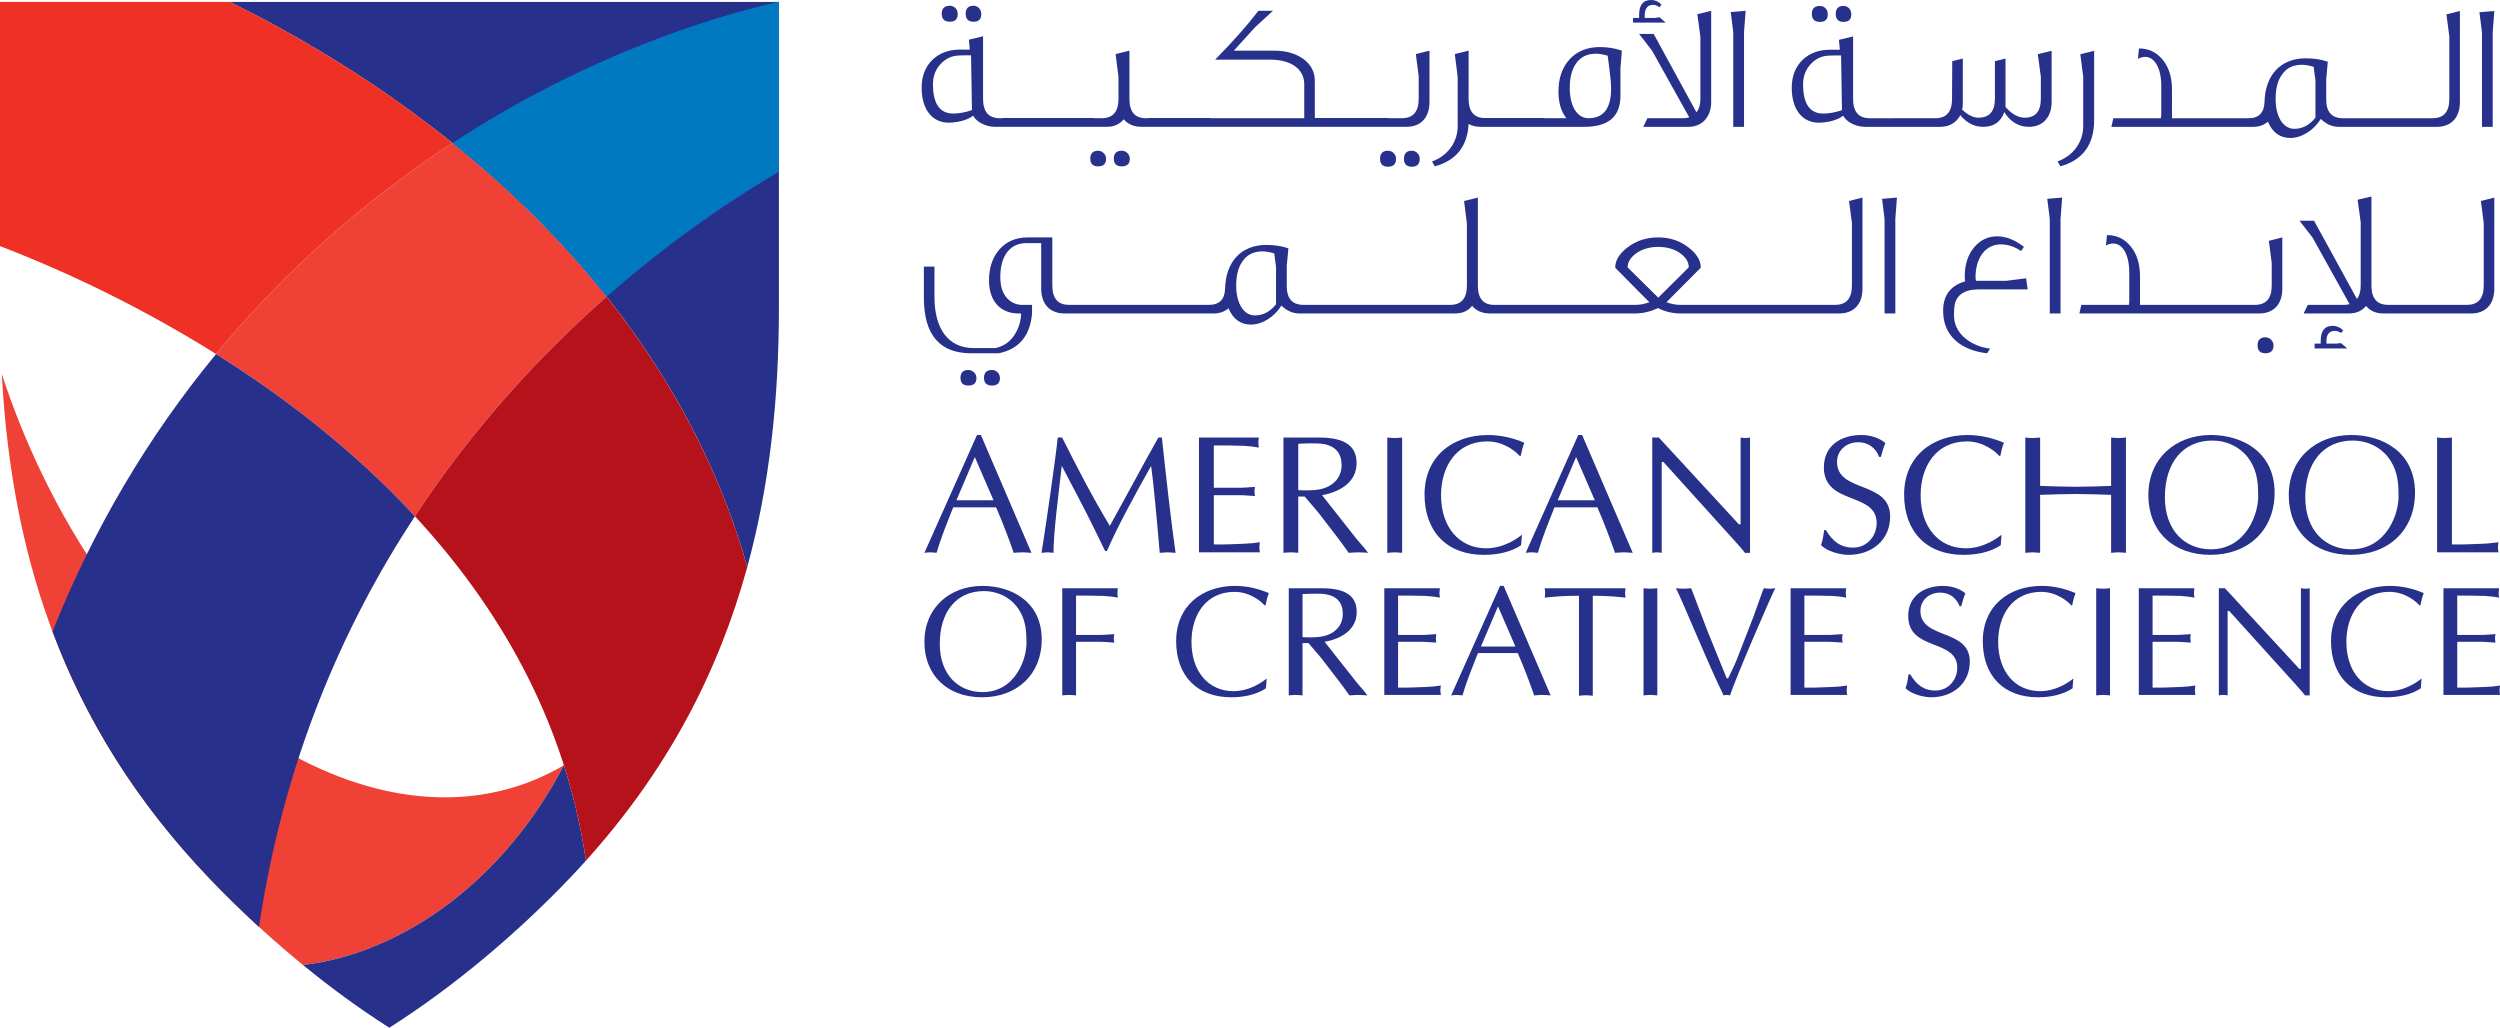 <?xml version="1.0" encoding="utf-8"?>
<!-- Generator: Adobe Illustrator 17.0.0, SVG Export Plug-In . SVG Version: 6.00 Build 0)  -->
<!DOCTYPE svg PUBLIC "-//W3C//DTD SVG 1.1//EN" "http://www.w3.org/Graphics/SVG/1.1/DTD/svg11.dtd">
<svg version="1.1" id="Layer_1" xmlns="http://www.w3.org/2000/svg" xmlns:xlink="http://www.w3.org/1999/xlink" x="0px" y="0px"
	 width="168.841px" height="69.409px" viewBox="0 0 168.841 69.409" enable-background="new 0 0 168.841 69.409"
	 xml:space="preserve">
<g>
	<defs>
		<rect id="SVGID_1_" y="0" width="168.841" height="69.409"/>
	</defs>
	<clipPath id="SVGID_2_">
		<use xlink:href="#SVGID_1_"  overflow="visible"/>
	</clipPath>
	<path clip-path="url(#SVGID_2_)" fill="#27318B" d="M69.662,37.337c-0.218-0.011-0.4-0.035-0.594-0.035
		c-0.215,0-0.409,0.024-0.603,0.035c-0.33-0.946-0.739-2.038-1.195-3.074h-2.893c-0.397,1.002-0.808,2.003-1.127,3.074
		c-0.157-0.011-0.285-0.035-0.42-0.035c-0.148,0-0.273,0.024-0.399,0.035l3.551-7.959h0.264L69.662,37.337z M65.835,30.869
		l-1.241,2.916h2.504L65.835,30.869z"/>
	<path clip-path="url(#SVGID_2_)" fill="#27318B" d="M78.471,29.55c0.296,2.812,0.615,5.612,0.924,7.787
		c-0.206-0.01-0.365-0.034-0.536-0.034c-0.181,0-0.365,0.024-0.536,0.034c-0.193-2.289-0.421-4.749-0.58-5.875
		c-1.321,2.357-2.298,4.179-2.984,5.75h-0.123l-0.627-1.286c-0.73-1.503-1.525-2.984-2.3-4.464c-0.25,2.22-0.558,4.475-0.558,5.875
		c-0.148-0.01-0.273-0.034-0.399-0.034c-0.148,0-0.273,0.024-0.411,0.034c0.298-1.834,0.981-6.592,1.094-7.787h0.297
		c0.91,1.81,2.004,3.95,3.221,5.965c1.083-1.946,2.13-3.928,3.279-5.965H78.471z"/>
	<path clip-path="url(#SVGID_2_)" fill="#27318B" d="M81.978,32.941h1.763c0.342,0,0.674-0.046,1.015-0.057
		c-0.013,0.092-0.034,0.194-0.034,0.296c0,0.091,0.021,0.194,0.034,0.32c-0.341-0.012-0.673-0.058-1.015-0.058h-1.763v3.326
		c0.694,0.021,1.378-0.024,2.061-0.047c0.354-0.012,0.694-0.046,1.047-0.101c-0.012,0.124-0.033,0.226-0.033,0.34
		c0,0.115,0.021,0.228,0.033,0.342h-4.11v-7.753h4.042c-0.011,0.125-0.033,0.227-0.033,0.341c0,0.113,0.022,0.228,0.033,0.342
		c-0.341-0.068-0.684-0.103-1.024-0.124l-1.14-0.024h-0.876V32.941z"/>
	<path clip-path="url(#SVGID_2_)" fill="#27318B" d="M86.679,29.55h2.413c1.755,0,2.528,0.58,2.528,1.73
		c0,1.321-1.184,1.958-2.333,2.163l2.343,2.971l0.547,0.637l0.218,0.285c-0.24-0.01-0.444-0.033-0.661-0.033
		c-0.217,0-0.444,0.023-0.649,0.033c-0.25-0.352-0.478-0.671-0.719-0.99l-1.341-1.742l-0.911-1.07H87.68v3.802
		c-0.182-0.01-0.341-0.033-0.5-0.033c-0.172,0-0.342,0.023-0.501,0.033V29.55z M87.68,33.102c0.159,0.01,0.89,0.057,1.47-0.058
		c0.831-0.17,1.457-0.74,1.457-1.628c0-0.785-0.398-1.297-1.253-1.434c-0.421-0.068-1.195-0.034-1.674-0.012V33.102z"/>
	<path clip-path="url(#SVGID_2_)" fill="#27318B" d="M93.692,29.55c0.159,0.011,0.329,0.034,0.5,0.034
		c0.159,0,0.32-0.023,0.503-0.034v7.787c-0.183-0.01-0.344-0.034-0.503-0.034c-0.171,0-0.341,0.024-0.5,0.034V29.55z"/>
	<path clip-path="url(#SVGID_2_)" fill="#27318B" d="M102.73,36.825c-0.717,0.478-1.648,0.649-2.516,0.649
		c-2.503,0-4.006-1.584-4.006-4.077c0-2.561,1.889-4.018,4.292-4.018c0.831,0,1.685,0.194,2.448,0.523
		c-0.114,0.285-0.182,0.582-0.239,0.877l-0.081,0.011c-0.159-0.205-1.001-0.979-2.174-0.979c-2.095,0-3.131,1.697-3.131,3.633
		c0,2.185,1.253,3.586,3.053,3.586c1.226,0,2.183-0.729,2.411-0.922L102.73,36.825z"/>
	<path clip-path="url(#SVGID_2_)" fill="#27318B" d="M110.27,37.337c-0.218-0.011-0.4-0.035-0.595-0.035
		c-0.215,0-0.408,0.024-0.602,0.035c-0.33-0.946-0.739-2.038-1.194-3.074h-2.894c-0.398,1.002-0.808,2.003-1.126,3.074
		c-0.161-0.011-0.285-0.035-0.422-0.035c-0.148,0-0.273,0.024-0.397,0.035l3.55-7.959h0.263L110.27,37.337z M106.443,30.869
		l-1.241,2.916h2.505L106.443,30.869z"/>
	<path clip-path="url(#SVGID_2_)" fill="#27318B" d="M118.191,37.337h-0.341c-0.124-0.159-0.352-0.432-0.592-0.694L112.34,31.2
		h-0.114v6.137c-0.114-0.011-0.216-0.035-0.319-0.035c-0.112,0-0.216,0.024-0.32,0.035V29.55h0.445l5.407,5.863h0.115V29.55
		c0.102,0.011,0.205,0.034,0.32,0.034c0.102,0,0.203-0.023,0.317-0.034V37.337z"/>
	<path clip-path="url(#SVGID_2_)" fill="#27318B" d="M123.314,35.8c0.443,0.728,0.956,1.183,1.845,1.183
		c0.922,0,1.583-0.762,1.583-1.662c0-2.118-3.565-1.184-3.565-3.756c0-1.469,1.16-2.187,2.528-2.187
		c0.547,0,1.207,0.172,1.629,0.547c-0.137,0.295-0.217,0.615-0.309,0.933h-0.113c-0.24-0.615-0.74-0.991-1.411-0.991
		c-0.786,0-1.435,0.525-1.435,1.333c0,2.095,3.586,1.252,3.586,3.677c0,1.629-1.264,2.597-2.812,2.597
		c-0.558,0-1.47-0.24-1.855-0.661c0.113-0.329,0.17-0.673,0.215-1.013H123.314z"/>
	<path clip-path="url(#SVGID_2_)" fill="#27318B" d="M135.121,36.825c-0.717,0.478-1.651,0.649-2.517,0.649
		c-2.504,0-4.007-1.584-4.007-4.077c0-2.561,1.89-4.018,4.292-4.018c0.831,0,1.686,0.194,2.449,0.523
		c-0.116,0.285-0.184,0.582-0.239,0.877l-0.082,0.011c-0.158-0.205-1.001-0.979-2.173-0.979c-2.095,0-3.131,1.697-3.131,3.633
		c0,2.185,1.251,3.586,3.053,3.586c1.227,0,2.185-0.729,2.412-0.922L135.121,36.825z"/>
	<path clip-path="url(#SVGID_2_)" fill="#27318B" d="M142.577,29.55c0.159,0.011,0.33,0.034,0.501,0.034
		c0.159,0,0.319-0.023,0.501-0.034v7.787c-0.182-0.01-0.342-0.034-0.501-0.034c-0.171,0-0.342,0.024-0.501,0.034V33.42
		c-0.809-0.023-1.594-0.057-2.391-0.057c-0.798,0-1.582,0.034-2.403,0.057v3.917c-0.182-0.01-0.341-0.034-0.5-0.034
		c-0.172,0-0.343,0.024-0.501,0.034V29.55c0.158,0.011,0.329,0.034,0.501,0.034c0.159,0,0.318-0.023,0.5-0.034v3.267
		c0.821,0.023,1.617,0.057,2.403,0.057c0.797,0,1.582-0.034,2.391-0.057V29.55z"/>
	<path clip-path="url(#SVGID_2_)" fill="#27318B" d="M145.092,33.443c0-2.494,1.855-4.065,4.213-4.065
		c2.141,0,4.314,1.162,4.314,3.893c0,2.541-1.799,4.202-4.337,4.202C146.766,37.473,145.092,35.879,145.092,33.443 M151.786,30.858
		c-0.569-0.717-1.457-1.105-2.366-1.105c-2.005,0-3.211,1.516-3.211,3.826c0,2.311,1.41,3.519,3.108,3.519
		c2.401,0,3.266-2.482,3.188-3.735C152.505,32.418,152.38,31.622,151.786,30.858"/>
	<path clip-path="url(#SVGID_2_)" fill="#27318B" d="M154.575,33.443c0-2.494,1.856-4.065,4.212-4.065
		c2.14,0,4.315,1.162,4.315,3.893c0,2.541-1.8,4.202-4.338,4.202C156.248,37.473,154.575,35.879,154.575,33.443 M161.269,30.858
		c-0.569-0.717-1.457-1.105-2.368-1.105c-2.005,0-3.211,1.516-3.211,3.826c0,2.311,1.412,3.519,3.108,3.519
		c2.404,0,3.268-2.482,3.189-3.735C161.987,32.418,161.86,31.622,161.269,30.858"/>
	<path clip-path="url(#SVGID_2_)" fill="#27318B" d="M165.595,36.768c0.693,0.021,1.378-0.023,2.059-0.046
		c0.366-0.012,0.718-0.057,1.083-0.102c-0.012,0.125-0.036,0.226-0.036,0.341c0,0.114,0.024,0.227,0.036,0.341h-4.145v-7.753
		c0.16,0.012,0.33,0.034,0.503,0.034c0.158,0,0.317-0.022,0.5-0.034V36.768z"/>
	<path clip-path="url(#SVGID_2_)" fill="#27318B" d="M62.43,43.347c0-2.317,1.727-3.777,3.917-3.777
		c1.989,0,4.008,1.079,4.008,3.619c0,2.358-1.671,3.903-4.03,3.903C63.988,47.092,62.43,45.611,62.43,43.347 M68.653,40.945
		c-0.529-0.667-1.353-1.026-2.201-1.026c-1.861,0-2.983,1.407-2.983,3.555c0,2.147,1.311,3.269,2.889,3.269
		c2.232,0,3.034-2.307,2.962-3.47C69.32,42.395,69.202,41.654,68.653,40.945"/>
	<path clip-path="url(#SVGID_2_)" fill="#27318B" d="M71.741,39.728h3.755c-0.011,0.117-0.031,0.212-0.031,0.317
		c0,0.106,0.02,0.212,0.031,0.317c-0.316-0.062-0.634-0.094-0.951-0.115l-1.059-0.021h-0.814v2.655h1.641
		c0.315,0,0.624-0.042,0.94-0.053c-0.011,0.086-0.032,0.179-0.032,0.274c0,0.087,0.021,0.181,0.032,0.297
		c-0.316-0.01-0.625-0.053-0.94-0.053h-1.641v3.618c-0.17-0.01-0.317-0.031-0.466-0.031c-0.158,0-0.318,0.021-0.465,0.031V39.728z"
		/>
	<path clip-path="url(#SVGID_2_)" fill="#27318B" d="M85.495,46.488c-0.668,0.445-1.536,0.604-2.339,0.604
		c-2.328,0-3.723-1.471-3.723-3.788c0-2.38,1.754-3.735,3.988-3.735c0.772,0,1.565,0.181,2.274,0.487
		c-0.107,0.265-0.17,0.54-0.222,0.816l-0.074,0.01c-0.149-0.191-0.931-0.91-2.021-0.91c-1.945,0-2.909,1.577-2.909,3.374
		c0,2.032,1.163,3.332,2.834,3.332c1.143,0,2.032-0.674,2.245-0.856L85.495,46.488z"/>
	<path clip-path="url(#SVGID_2_)" fill="#27318B" d="M87.038,39.729h2.242c1.629,0,2.348,0.539,2.348,1.608
		c0,1.227-1.098,1.819-2.168,2.009l2.18,2.761l0.507,0.593l0.201,0.265c-0.222-0.011-0.412-0.032-0.614-0.032
		c-0.2,0-0.412,0.021-0.603,0.032c-0.231-0.328-0.443-0.624-0.666-0.919l-1.248-1.621l-0.848-0.994h-0.401v3.534
		c-0.168-0.011-0.316-0.032-0.466-0.032c-0.158,0-0.316,0.021-0.464,0.032V39.729z M87.968,43.029
		c0.148,0.011,0.825,0.054,1.365-0.053c0.772-0.158,1.355-0.687,1.355-1.513c0-0.73-0.371-1.205-1.164-1.332
		c-0.392-0.063-1.112-0.032-1.556-0.012V43.029z"/>
	<path clip-path="url(#SVGID_2_)" fill="#27318B" d="M94.421,42.881h1.641c0.316,0,0.625-0.043,0.94-0.054
		c-0.009,0.086-0.03,0.18-0.03,0.276c0,0.085,0.021,0.179,0.03,0.296c-0.315-0.01-0.624-0.053-0.94-0.053h-1.641v3.09
		c0.646,0.02,1.28-0.023,1.916-0.043c0.328-0.01,0.646-0.043,0.974-0.095c-0.011,0.115-0.033,0.212-0.033,0.316
		c0,0.107,0.022,0.213,0.033,0.319h-3.82v-7.205h3.755c-0.01,0.116-0.031,0.212-0.031,0.317c0,0.106,0.021,0.212,0.031,0.317
		c-0.316-0.063-0.634-0.094-0.951-0.116l-1.059-0.021h-0.815V42.881z"/>
	<path clip-path="url(#SVGID_2_)" fill="#27318B" d="M104.725,46.964c-0.202-0.01-0.371-0.031-0.55-0.031
		c-0.201,0-0.381,0.021-0.563,0.031c-0.305-0.878-0.685-1.893-1.108-2.857h-2.687c-0.371,0.931-0.752,1.863-1.048,2.857
		c-0.149-0.01-0.264-0.031-0.393-0.031c-0.137,0-0.253,0.021-0.369,0.031l3.301-7.395h0.244L104.725,46.964z M101.172,40.955
		l-1.155,2.708h2.327L101.172,40.955z"/>
	<path clip-path="url(#SVGID_2_)" fill="#27318B" d="M107.571,46.986c-0.169-0.011-0.316-0.032-0.465-0.032
		c-0.159,0-0.317,0.021-0.467,0.032v-6.751c-1.067,0-1.713,0.065-2.315,0.127c0.009-0.105,0.03-0.21,0.03-0.317
		c0-0.104-0.021-0.2-0.03-0.317h5.457c-0.009,0.117-0.03,0.213-0.03,0.317c0,0.107,0.021,0.212,0.03,0.317
		c-0.527-0.062-1.268-0.127-2.21-0.127V46.986z"/>
	<path clip-path="url(#SVGID_2_)" fill="#27318B" d="M110.998,39.728c0.149,0.011,0.309,0.031,0.466,0.031
		c0.148,0,0.296-0.02,0.466-0.031v7.236c-0.17-0.01-0.318-0.031-0.466-0.031c-0.157,0-0.317,0.021-0.466,0.031V39.728z"/>
	<path clip-path="url(#SVGID_2_)" fill="#27318B" d="M118.415,41.664l0.634-1.767l0.075-0.169c0.126,0.01,0.254,0.031,0.391,0.031
		c0.117,0,0.244-0.021,0.38-0.031c-0.338,0.644-2.675,6.061-3.055,7.236c-0.075-0.011-0.15-0.031-0.215-0.031
		c-0.072,0-0.147,0.02-0.221,0.031c-1.205-2.486-2.75-6.338-3.216-7.236c0.16,0.01,0.338,0.031,0.509,0.031
		c0.168,0,0.327-0.021,0.517-0.031c0.138,0.328,0.263,0.677,0.392,1.026l0.708,1.851l1.301,3.206h0.098
		c0.2-0.434,0.423-0.847,0.59-1.281L118.415,41.664z"/>
	<path clip-path="url(#SVGID_2_)" fill="#27318B" d="M121.862,42.881h1.64c0.317,0,0.624-0.043,0.943-0.054
		c-0.012,0.086-0.032,0.18-0.032,0.276c0,0.085,0.02,0.179,0.032,0.296c-0.319-0.01-0.626-0.053-0.943-0.053h-1.64v3.09
		c0.646,0.02,1.279-0.023,1.914-0.043c0.328-0.01,0.648-0.043,0.976-0.095c-0.012,0.115-0.035,0.212-0.035,0.316
		c0,0.107,0.023,0.213,0.035,0.319h-3.821v-7.205h3.756c-0.011,0.116-0.032,0.212-0.032,0.317c0,0.106,0.021,0.212,0.032,0.317
		c-0.318-0.063-0.635-0.094-0.953-0.116l-1.058-0.021h-0.814V42.881z"/>
	<path clip-path="url(#SVGID_2_)" fill="#27318B" d="M129.003,45.536c0.413,0.679,0.889,1.101,1.714,1.101
		c0.857,0,1.47-0.709,1.47-1.545c0-1.967-3.313-1.1-3.313-3.491c0-1.365,1.08-2.031,2.351-2.031c0.507,0,1.122,0.158,1.512,0.508
		c-0.126,0.274-0.2,0.57-0.286,0.867h-0.104c-0.224-0.571-0.69-0.921-1.314-0.921c-0.729,0-1.334,0.488-1.334,1.239
		c0,1.946,3.334,1.163,3.334,3.417c0,1.512-1.176,2.412-2.612,2.412c-0.52,0-1.365-0.222-1.727-0.614
		c0.107-0.307,0.161-0.625,0.204-0.942H129.003z"/>
	<path clip-path="url(#SVGID_2_)" fill="#27318B" d="M139.973,46.488c-0.666,0.445-1.534,0.604-2.338,0.604
		c-2.329,0-3.724-1.471-3.724-3.788c0-2.38,1.756-3.735,3.988-3.735c0.771,0,1.566,0.181,2.275,0.487
		c-0.106,0.265-0.17,0.54-0.222,0.816l-0.073,0.01c-0.148-0.191-0.932-0.91-2.023-0.91c-1.945,0-2.907,1.577-2.907,3.374
		c0,2.032,1.163,3.332,2.835,3.332c1.141,0,2.031-0.674,2.243-0.856L139.973,46.488z"/>
	<path clip-path="url(#SVGID_2_)" fill="#27318B" d="M141.57,39.728c0.147,0.011,0.309,0.031,0.465,0.031
		c0.147,0,0.297-0.02,0.467-0.031v7.236c-0.17-0.01-0.32-0.031-0.467-0.031c-0.156,0-0.318,0.021-0.465,0.031V39.728z"/>
	<path clip-path="url(#SVGID_2_)" fill="#27318B" d="M145.378,42.881h1.64c0.318,0,0.625-0.043,0.942-0.054
		c-0.011,0.086-0.032,0.18-0.032,0.276c0,0.085,0.021,0.179,0.032,0.296c-0.317-0.01-0.624-0.053-0.942-0.053h-1.64v3.09
		c0.646,0.02,1.28-0.023,1.914-0.043c0.328-0.01,0.646-0.043,0.975-0.095c-0.012,0.115-0.033,0.212-0.033,0.316
		c0,0.107,0.021,0.213,0.033,0.319h-3.82v-7.205h3.756c-0.011,0.116-0.032,0.212-0.032,0.317c0,0.106,0.021,0.212,0.032,0.317
		c-0.318-0.063-0.635-0.094-0.952-0.116l-1.06-0.021h-0.813V42.881z"/>
	<path clip-path="url(#SVGID_2_)" fill="#27318B" d="M155.989,46.964h-0.315c-0.119-0.147-0.33-0.402-0.552-0.646l-4.57-5.056
		h-0.106v5.702c-0.106-0.012-0.201-0.032-0.296-0.032c-0.106,0-0.201,0.02-0.298,0.032v-7.236h0.414l5.025,5.449h0.105v-5.449
		c0.097,0.01,0.192,0.031,0.298,0.031c0.095,0,0.189-0.021,0.295-0.031V46.964z"/>
	<path clip-path="url(#SVGID_2_)" fill="#27318B" d="M163.491,46.488c-0.667,0.445-1.535,0.604-2.338,0.604
		c-2.329,0-3.724-1.471-3.724-3.788c0-2.38,1.755-3.735,3.988-3.735c0.77,0,1.566,0.181,2.273,0.487
		c-0.105,0.265-0.169,0.54-0.221,0.816l-0.074,0.01c-0.148-0.191-0.933-0.91-2.022-0.91c-1.945,0-2.907,1.577-2.907,3.374
		c0,2.032,1.162,3.332,2.835,3.332c1.141,0,2.03-0.674,2.242-0.856L163.491,46.488z"/>
	<path clip-path="url(#SVGID_2_)" fill="#27318B" d="M165.953,42.881h1.641c0.318,0,0.625-0.043,0.941-0.054
		c-0.01,0.086-0.031,0.18-0.031,0.276c0,0.085,0.021,0.179,0.031,0.296c-0.316-0.01-0.623-0.053-0.941-0.053h-1.641v3.09
		c0.646,0.02,1.281-0.023,1.916-0.043c0.327-0.01,0.647-0.043,0.973-0.095c-0.01,0.115-0.032,0.212-0.032,0.316
		c0,0.107,0.022,0.213,0.032,0.319h-3.82v-7.205h3.758c-0.011,0.116-0.032,0.212-0.032,0.317c0,0.106,0.021,0.212,0.032,0.317
		c-0.319-0.063-0.637-0.094-0.954-0.116l-1.057-0.021h-0.816V42.881z"/>
	<path clip-path="url(#SVGID_2_)" fill="#EF4135" d="M20.465,65.174c6.836-0.815,13.641-5.819,17.618-13.492
		c-0.676,0.398-1.383,0.748-2.122,1.045C24.08,57.486,8.578,46.685,1.336,28.602c-0.448-1.116-0.852-2.232-1.215-3.348
		C0.812,38.157,4.66,49.368,14.087,59.265c2.135,2.239,4.518,4.434,7.027,6.434C20.897,65.526,20.68,65.351,20.465,65.174"/>
	<path clip-path="url(#SVGID_2_)" fill="#27318B" d="M26.304,0.13H15.517c4.165,2.054,8.991,4.853,13.799,8.556
		c10.999,8.471,18.042,18.611,21.153,29.604c1.503-5.493,2.137-11.327,2.137-17.542V0.13H26.304z"/>
	<path clip-path="url(#SVGID_2_)" fill="#EF4135" d="M30.554,9.663c-0.057,0.038-0.117,0.075-0.174,0.113
		c-6.037,3.977-11.33,8.729-15.788,14.135c4.51,2.832,9.267,6.453,13.429,10.956c4.027-6.13,8.629-11.029,12.947-14.826
		C38.058,16.378,34.587,12.905,30.554,9.663"/>
	<path clip-path="url(#SVGID_2_)" fill="#27318B" d="M38.083,51.679c-3.974,7.674-10.781,12.68-17.618,13.495
		c1.881,1.539,3.843,2.974,5.828,4.235c4.384-2.783,8.66-6.403,12.227-10.144c0.359-0.377,0.71-0.758,1.054-1.14
		C39.243,55.875,38.737,53.727,38.083,51.679"/>
	<path clip-path="url(#SVGID_2_)" fill="#0079C1" d="M52.607,0.13h-0.061c-4.37,0.998-12.825,3.537-21.992,9.533
		c4.034,3.242,7.505,6.715,10.414,10.378c4.525-3.978,8.735-6.746,11.639-8.442V0.13z"/>
	<path clip-path="url(#SVGID_2_)" fill="#27318B" d="M14.592,23.911C9.981,29.504,6.267,35.795,3.547,42.658
		c2.225,5.929,5.624,11.446,10.54,16.607c1.077,1.13,2.218,2.249,3.404,3.336c1.663-11.175,5.676-20.347,10.531-27.734
		C23.859,30.365,19.102,26.743,14.592,23.911"/>
	<path clip-path="url(#SVGID_2_)" fill="#B5121B" d="M28.022,34.866c5.619,6.073,10.158,13.749,11.551,23.26
		c5.486-6.091,8.934-12.675,10.896-19.836c-1.82-6.429-4.986-12.566-9.502-18.249C36.65,23.838,32.048,28.736,28.022,34.866"/>
	<path clip-path="url(#SVGID_2_)" fill="#EE3124" d="M30.38,9.776c0.058-0.039,0.117-0.075,0.174-0.113
		c-0.407-0.328-0.819-0.655-1.238-0.978c-4.808-3.703-9.633-6.501-13.798-8.555H0v16.491c3.158,1.206,8.661,3.566,14.592,7.289
		C19.05,18.504,24.343,13.752,30.38,9.776"/>
	<path clip-path="url(#SVGID_2_)" fill="#27318B" d="M67,24.986c-0.364,0-0.545,0.181-0.545,0.532c0,0.352,0.181,0.521,0.545,0.521
		c0.351,0,0.533-0.169,0.533-0.508C67.533,25.229,67.291,24.986,67,24.986"/>
	<path clip-path="url(#SVGID_2_)" fill="#27318B" d="M65.401,24.986c-0.352,0-0.534,0.181-0.534,0.532
		c0,0.352,0.182,0.521,0.534,0.521c0.363,0,0.545-0.169,0.545-0.508C65.946,25.229,65.68,24.986,65.401,24.986"/>
	<path clip-path="url(#SVGID_2_)" fill="#27318B" d="M125.073,15.063v4.216c0,0.873-0.376,1.31-1.139,1.31h-1.333h-0.4h-8.717
		c-0.328,0-0.63-0.062-0.934-0.182l2.314-2.326c0-0.485-0.266-0.933-0.811-1.357c-0.582-0.46-1.273-0.691-2.072-0.691
		c-0.799,0-1.491,0.231-2.085,0.691c-0.545,0.424-0.811,0.872-0.811,1.357c1.466,1.49,2.23,2.265,2.315,2.326
		c-0.316,0.12-0.63,0.182-0.947,0.182h-9.055h-0.304h-0.181c-0.74,0-1.103-0.437-1.103-1.297v-5.949l-0.933,0.231L99.07,15.1v4.179
		c0,0.873-0.377,1.31-1.128,1.31h-9.184h-0.387h-0.34c-0.763,0-1.139-0.437-1.127-1.31v-1.332l0.11-1.175
		c-0.448-0.157-0.945-0.231-1.49-0.231c-1.685,0-2.739,1.115-2.787,2.957c-0.025,0.726-0.387,1.091-1.09,1.091h-0.352h-8.698h-0.4
		c-0.751,0-1.127-0.437-1.127-1.31v-3.246h-1.66c-0.787,0-1.417,0.267-1.902,0.8c-0.473,0.534-0.715,1.236-0.715,2.12
		c0,1.405,0.799,2.205,1.951,2.217h0.218c-0.012,0.473-0.133,0.907-0.363,1.308c-0.304,0.546-0.752,0.885-1.358,1.03h-1.477
		c-1.734,0-2.654-1.32-2.654-3.452v-2.049h-0.715v2.096c0,2.509,1.067,3.757,3.199,3.757h1.841c1.37-0.267,2.132-1.163,2.266-2.678
		v-0.593h-0.775c-0.388-0.038-0.703-0.207-0.945-0.486c-0.279-0.327-0.424-0.799-0.424-1.393c0-1.405,0.63-2.289,1.756-2.289h1.005
		v3.077c0,1.053,0.606,1.672,1.577,1.672h0.702h8.698h0.679c0.4,0,0.727-0.121,0.993-0.351c0.315,0.738,0.824,1.102,1.515,1.102
		c0.775,0,1.587-0.521,2.059-1.284c0.363,0.351,0.764,0.533,1.211,0.533h0.619h0.387h9.524c0.485,0,0.861-0.171,1.139-0.509
		c0.291,0.338,0.69,0.509,1.212,0.509h0.46h0.304h9.165c0.497-0.024,0.969-0.146,1.418-0.364c0.437,0.23,0.92,0.352,1.441,0.364
		h8.779h0.4h1.623c0.968,0,1.563-0.619,1.563-1.672v-6.155l-0.909,0.231L125.073,15.063z M86.178,20.551
		c-0.401,0.498-0.872,0.752-1.417,0.752c-0.776,0-1.273-0.824-1.273-2.024c0-0.677,0.133-1.21,0.413-1.61
		c0.302-0.461,0.762-0.691,1.356-0.691c0.229,0,0.497,0.049,0.8,0.133l0.121,0.92V20.551z M109.921,18.056
		c0-0.327,0.182-0.642,0.545-0.921c0.412-0.302,0.922-0.46,1.515-0.46c0.63,0,1.138,0.158,1.538,0.46
		c0.352,0.267,0.534,0.57,0.534,0.921l-2.06,2.047C111.035,19.16,110.344,18.48,109.921,18.056"/>
	<polygon clip-path="url(#SVGID_2_)" fill="#27318B" points="127.276,14.785 127.276,21.17 128.004,21.17 128.004,14.785 
		128.113,13.344 127.107,13.429 	"/>
	<path clip-path="url(#SVGID_2_)" fill="#27318B" d="M133.612,19.546h3.332l-0.109-0.751l-1.333,0.169h-2.059
		c0.108-0.011,0.108-0.011,0-0.011c-0.012-0.085-0.024-0.158-0.024-0.206c0-1.345,0.677-2.242,1.708-2.242
		c0.473,0,0.921,0.145,1.369,0.449l0.194-0.279c-0.606-0.472-1.212-0.715-1.817-0.715c-0.618,0-1.14,0.254-1.564,0.764
		c-0.411,0.508-0.617,1.151-0.617,1.926c0,0.157,0.012,0.266,0.024,0.351c-1.041,0.303-1.54,1.029-1.479,2.156
		c0.037,0.861,0.389,1.528,1.056,2.024c0.507,0.363,1.15,0.594,1.913,0.678l0.194-0.315c-0.654-0.084-1.199-0.314-1.636-0.665
		c-0.569-0.45-0.836-1.031-0.798-1.758c0.01-0.411,0.059-0.715,0.169-0.897C132.377,19.776,132.874,19.546,133.612,19.546"/>
	<polygon clip-path="url(#SVGID_2_)" fill="#27318B" points="138.434,14.785 138.434,21.17 139.161,21.17 139.161,14.785 
		139.27,13.344 138.265,13.429 	"/>
	<path clip-path="url(#SVGID_2_)" fill="#27318B" d="M153,22.781c-0.352,0-0.532,0.181-0.532,0.545c0,0.352,0.18,0.533,0.532,0.533
		c0.364,0,0.546-0.181,0.546-0.533C153.546,23.024,153.278,22.781,153,22.781"/>
	<path clip-path="url(#SVGID_2_)" fill="#27318B" d="M153.424,17.766v1.515c0,0.872-0.376,1.308-1.14,1.308h-6.133h-0.289h-1.334
		v-1.987c-0.012-0.811-0.219-1.466-0.631-1.962c-0.411-0.509-0.946-0.764-1.599-0.764l-0.072,0.703
		c0.157-0.085,0.327-0.134,0.497-0.134c0.629,0,1.079,0.763,1.079,1.939v1.975l-0.025,0.23h-3.211l-0.133,0.581h5.429h0.289h6.424
		c0.982,0,1.564-0.617,1.564-1.672v-3.464l-0.909,0.23L153.424,17.766z"/>
	<path clip-path="url(#SVGID_2_)" fill="#27318B" d="M157.798,23.205h-0.679v-0.133c-0.011-0.485,0.182-0.726,0.582-0.726
		c0.134,0,0.266,0.047,0.411,0.144l0.134-0.181c-0.205-0.206-0.448-0.303-0.703-0.303c-0.545,0-0.811,0.34-0.811,1.018v0.181h-0.412
		v0.327h2.205l-0.424-0.363L157.798,23.205z"/>
	<path clip-path="url(#SVGID_2_)" fill="#27318B" d="M167.549,13.574l0.193,1.49v4.216c0,0.873-0.376,1.309-1.138,1.309h-4.858
		h-0.326h-0.134c-0.752,0-1.127-0.436-1.127-1.297v-6.021l-0.933,0.218l0.207,1.526v4.265c0,0.387-0.085,0.69-0.255,0.909
		l-2.895-5.282h-0.982l0.873,1.126l2.507,4.506c-0.109,0.038-0.23,0.05-0.363,0.05h-2.459l-0.279,0.582h3.053
		c0.497,0,0.885-0.171,1.163-0.509c0.279,0.338,0.666,0.509,1.188,0.509h0.436h0.326h5.149c0.968,0,1.562-0.619,1.562-1.673v-6.154
		L167.549,13.574z"/>
	<path clip-path="url(#SVGID_2_)" fill="#27318B" d="M124.51,1.479c0.351,0,0.521-0.169,0.521-0.521
		c0-0.327-0.243-0.558-0.521-0.558c-0.353,0-0.532,0.183-0.532,0.534C123.978,1.297,124.157,1.479,124.51,1.479"/>
	<path clip-path="url(#SVGID_2_)" fill="#27318B" d="M122.911,1.479c0.351,0,0.532-0.169,0.532-0.521
		c0-0.327-0.241-0.558-0.532-0.558c-0.363,0-0.546,0.183-0.546,0.534C122.365,1.297,122.548,1.479,122.911,1.479"/>
	<path clip-path="url(#SVGID_2_)" fill="#27318B" d="M137.831,5.187v1.478c0,0.859-0.363,1.283-1.089,1.283
		c-0.437,0-0.873-0.241-1.296-0.726V3.951l-0.716,0.181v2.533c0,0.859-0.375,1.283-1.114,1.283c-0.351,0-0.714-0.181-1.102-0.545
		c0.035-0.133,0.048-0.266,0.048-0.411V3.951l-0.715,0.181l-0.013,2.544c0,0.873-0.375,1.309-1.126,1.309H126.8h-0.327h-0.194
		c-0.752,0-1.127-0.436-1.127-1.296V2.461c-0.254,0.06-0.569,0.133-0.956,0.229l0.059,0.667h-0.642c-0.775,0-1.405,0.229-1.89,0.703
		c-0.473,0.472-0.715,1.09-0.715,1.865c0,1.491,0.727,2.363,1.842,2.363c0.69-0.024,1.236-0.181,1.636-0.473
		c0.085,0.17,0.242,0.327,0.472,0.473c0.303,0.182,0.642,0.278,1.018,0.278h0.497h0.327h4.211c0.473,0,0.849-0.145,1.127-0.436
		c0.109-0.109,0.193-0.23,0.255-0.352c0.423,0.522,0.944,0.788,1.538,0.788c0.715,0,1.199-0.327,1.429-0.993
		c0.425,0.666,0.981,0.993,1.672,0.993c0.932,0,1.527-0.654,1.527-1.671V3.43l-0.933,0.23L137.831,5.187z M123.14,7.67
		c-0.908,0-1.357-0.654-1.368-1.95c0-0.558,0.169-1.019,0.52-1.394c0.352-0.375,0.763-0.557,1.236-0.57
		c0.218-0.011,0.485-0.011,0.812-0.011l0.06,3.695C123.941,7.597,123.516,7.67,123.14,7.67"/>
	<path clip-path="url(#SVGID_2_)" fill="#27318B" d="M140.692,5.186v3.332c0,0.448-0.109,0.86-0.34,1.259
		c-0.315,0.522-0.775,0.897-1.392,1.127l0.193,0.327c1.515-0.423,2.278-1.465,2.278-3.125V3.43l-0.934,0.23L140.692,5.186z"/>
	<path clip-path="url(#SVGID_2_)" fill="#27318B" d="M165.418,2.46v4.216c0,0.873-0.376,1.309-1.14,1.309h-5.321h-0.351h-0.376
		c-0.763,0-1.139-0.436-1.126-1.309V5.344l0.108-1.175c-0.447-0.158-0.944-0.231-1.49-0.231c-1.684,0-2.738,1.116-2.786,2.957
		c-0.025,0.727-0.388,1.09-1.09,1.09h-0.412h-3.389h-1.357V5.999c-0.011-0.813-0.218-1.466-0.629-1.964
		c-0.412-0.508-0.946-0.763-1.6-0.763l-0.071,0.703c0.157-0.086,0.327-0.133,0.497-0.133c0.629,0,1.078,0.763,1.078,1.938v1.974
		l-0.025,0.231h-3.21l-0.134,0.582h5.451h3.389h0.738c0.4,0,0.726-0.121,0.993-0.351c0.315,0.738,0.824,1.102,1.515,1.102
		c0.775,0,1.588-0.521,2.059-1.285c0.365,0.353,0.764,0.534,1.212,0.534h0.655h0.351h5.612c0.97,0,1.564-0.618,1.564-1.672V0.74
		l-0.909,0.23L165.418,2.46z M156.376,7.949c-0.4,0.497-0.872,0.751-1.417,0.751c-0.776,0-1.272-0.824-1.272-2.024
		c0-0.677,0.132-1.21,0.412-1.611c0.302-0.46,0.762-0.69,1.356-0.69c0.232,0,0.497,0.049,0.8,0.133l0.121,0.921V7.949z"/>
	<polygon clip-path="url(#SVGID_2_)" fill="#27318B" points="167.452,0.825 167.622,2.181 167.622,8.567 168.349,8.567 
		168.349,2.181 168.458,0.74 	"/>
	<path clip-path="url(#SVGID_2_)" fill="#27318B" d="M65.75,1.468c0.352,0,0.522-0.169,0.522-0.521c0-0.329-0.243-0.559-0.522-0.559
		c-0.352,0-0.533,0.183-0.533,0.535C65.217,1.286,65.398,1.468,65.75,1.468"/>
	<path clip-path="url(#SVGID_2_)" fill="#27318B" d="M64.148,1.468c0.352,0,0.534-0.169,0.534-0.521
		c0-0.329-0.242-0.559-0.534-0.559c-0.364,0-0.546,0.183-0.546,0.535C63.602,1.286,63.784,1.468,64.148,1.468"/>
	<path clip-path="url(#SVGID_2_)" fill="#27318B" d="M74.167,10.18c-0.352,0-0.534,0.182-0.534,0.534
		c0,0.352,0.182,0.522,0.534,0.522c0.352,0,0.534-0.17,0.534-0.51C74.701,10.423,74.446,10.18,74.167,10.18"/>
	<path clip-path="url(#SVGID_2_)" fill="#27318B" d="M75.757,10.18c-0.352,0-0.534,0.182-0.534,0.534
		c0,0.352,0.182,0.522,0.534,0.522c0.363,0,0.545-0.17,0.545-0.51C76.302,10.423,76.06,10.18,75.757,10.18"/>
	<path clip-path="url(#SVGID_2_)" fill="#27318B" d="M95.813,5.156v1.517c0,0.874-0.376,1.31-1.129,1.31h-0.909V7.971h-1.262h-0.389
		h-0.872h-0.389h-0.935h-0.327h-0.802v-2.5c0-0.606-0.253-1.104-0.764-1.48c-0.509-0.376-1.164-0.57-1.978-0.57h-2.729l1.431-1.577
		l1.214-1.116H84.99c-0.729,0.958-1.699,2.05-2.924,3.3h3.725c1.395,0,2.293,0.631,2.293,1.662v2.293h-6.346V7.971h-1.262h-0.389
		h-0.873h-0.388h-1.262v0.012h-0.182c-0.74,0-1.104-0.436-1.104-1.298V3.421l-0.934,0.231l0.194,1.529v1.492
		c0,0.874-0.376,1.31-1.128,1.31h-0.509V7.971h-1.262H72.25h-0.873h-0.388h-1.623h-0.389h-1.261v0.012h-0.194
		c-0.753,0-1.129-0.436-1.129-1.298V2.45c-0.255,0.061-0.571,0.134-0.958,0.231l0.06,0.667h-0.642c-0.777,0-1.408,0.231-1.893,0.704
		c-0.474,0.473-0.716,1.092-0.716,1.868c0,1.493,0.728,2.367,1.843,2.367c0.693-0.024,1.239-0.182,1.639-0.473
		c0.085,0.169,0.242,0.328,0.473,0.473c0.304,0.182,0.643,0.278,1.019,0.278h0.498h0.328h0.933h0.389h1.623h0.388h0.873h0.389h0.788
		h0.474h0.849c0.485,0,0.861-0.169,1.14-0.509c0.292,0.34,0.692,0.509,1.214,0.509h0.46h0.304h0.958h0.388h0.873h0.389h0.898h0.364
		h7.863h0.327h0.935h0.389h0.872h0.389h0.824h0.438h1.213c0.958,0,1.553-0.618,1.553-1.674v-3.47l-0.922,0.231L95.813,5.156z
		 M64.379,7.668c-0.91,0-1.359-0.655-1.372-1.954c0-0.558,0.171-1.019,0.522-1.395c0.352-0.377,0.766-0.558,1.238-0.57
		c0.219-0.013,0.486-0.013,0.814-0.013l0.06,3.702C65.18,7.595,64.755,7.668,64.379,7.668"/>
	<path clip-path="url(#SVGID_2_)" fill="#27318B" d="M93.738,10.18c-0.352,0-0.533,0.182-0.533,0.546
		c0,0.351,0.181,0.534,0.533,0.534c0.363,0,0.546-0.183,0.546-0.534C94.284,10.423,94.041,10.18,93.738,10.18"/>
	<path clip-path="url(#SVGID_2_)" fill="#27318B" d="M95.352,10.18c-0.353,0-0.534,0.182-0.534,0.546
		c0,0.351,0.181,0.534,0.534,0.534c0.352,0,0.533-0.183,0.533-0.534C95.885,10.423,95.642,10.18,95.352,10.18"/>
	<path clip-path="url(#SVGID_2_)" fill="#27318B" d="M106.005,4.004c-0.497,0.546-0.753,1.274-0.753,2.184
		c0,0.752,0.182,1.347,0.534,1.795h-1.492V7.971h-1.261h-0.389h-0.874h-0.388h-1.223c-0.646-0.058-0.974-0.488-0.974-1.287V3.421
		l-0.934,0.231l0.195,1.529v3.336c0,0.45-0.109,0.862-0.34,1.262c-0.315,0.522-0.776,0.898-1.395,1.129l0.193,0.327
		c1.444-0.4,2.197-1.347,2.281-2.863c0.232,0.133,0.498,0.194,0.826,0.194h0.11h0.775h0.486h0.388h0.874h0.389h0.872h0.389H107
		c1.626,0,2.439-0.692,2.439-2.088V4.61l0.096-1.189c-0.448-0.157-0.946-0.243-1.491-0.243
		C107.193,3.178,106.514,3.457,106.005,4.004 M108.698,4.683c0.073,0.546,0.109,0.983,0.109,1.31c0,1.323-0.508,1.99-1.528,1.99
		c-0.777,0-1.263-0.837-1.263-2.038c0-0.691,0.135-1.226,0.402-1.626c0.302-0.461,0.764-0.692,1.358-0.692
		c0.231,0,0.497,0.049,0.801,0.133L108.698,4.683z"/>
	<path clip-path="url(#SVGID_2_)" fill="#27318B" d="M114.838,2.487v4.187c0,0.387-0.084,0.691-0.267,0.909l-2.887-5.29H110.7
		l0.874,1.128l2.511,4.502c-0.12,0.037-0.241,0.061-0.375,0.061h-2.451l-0.279,0.582h3.057c0.958,0,1.53-0.716,1.53-1.675V0.728
		l-0.935,0.23L114.838,2.487z"/>
	<path clip-path="url(#SVGID_2_)" fill="#27318B" d="M112.071,1.164l-0.315,0.049h-0.679V1.067c0-0.498,0.193-0.74,0.582-0.74
		c0.133,0,0.279,0.06,0.412,0.17l0.134-0.194c-0.207-0.206-0.437-0.304-0.693-0.304c-0.545,0-0.812,0.34-0.812,1.008v0.206h-0.413
		v0.315h2.209L112.071,1.164z"/>
	<polygon clip-path="url(#SVGID_2_)" fill="#27318B" points="116.888,0.812 117.058,2.171 117.058,8.566 117.785,8.566 
		117.785,2.171 117.895,0.728 	"/>
</g>
</svg>
